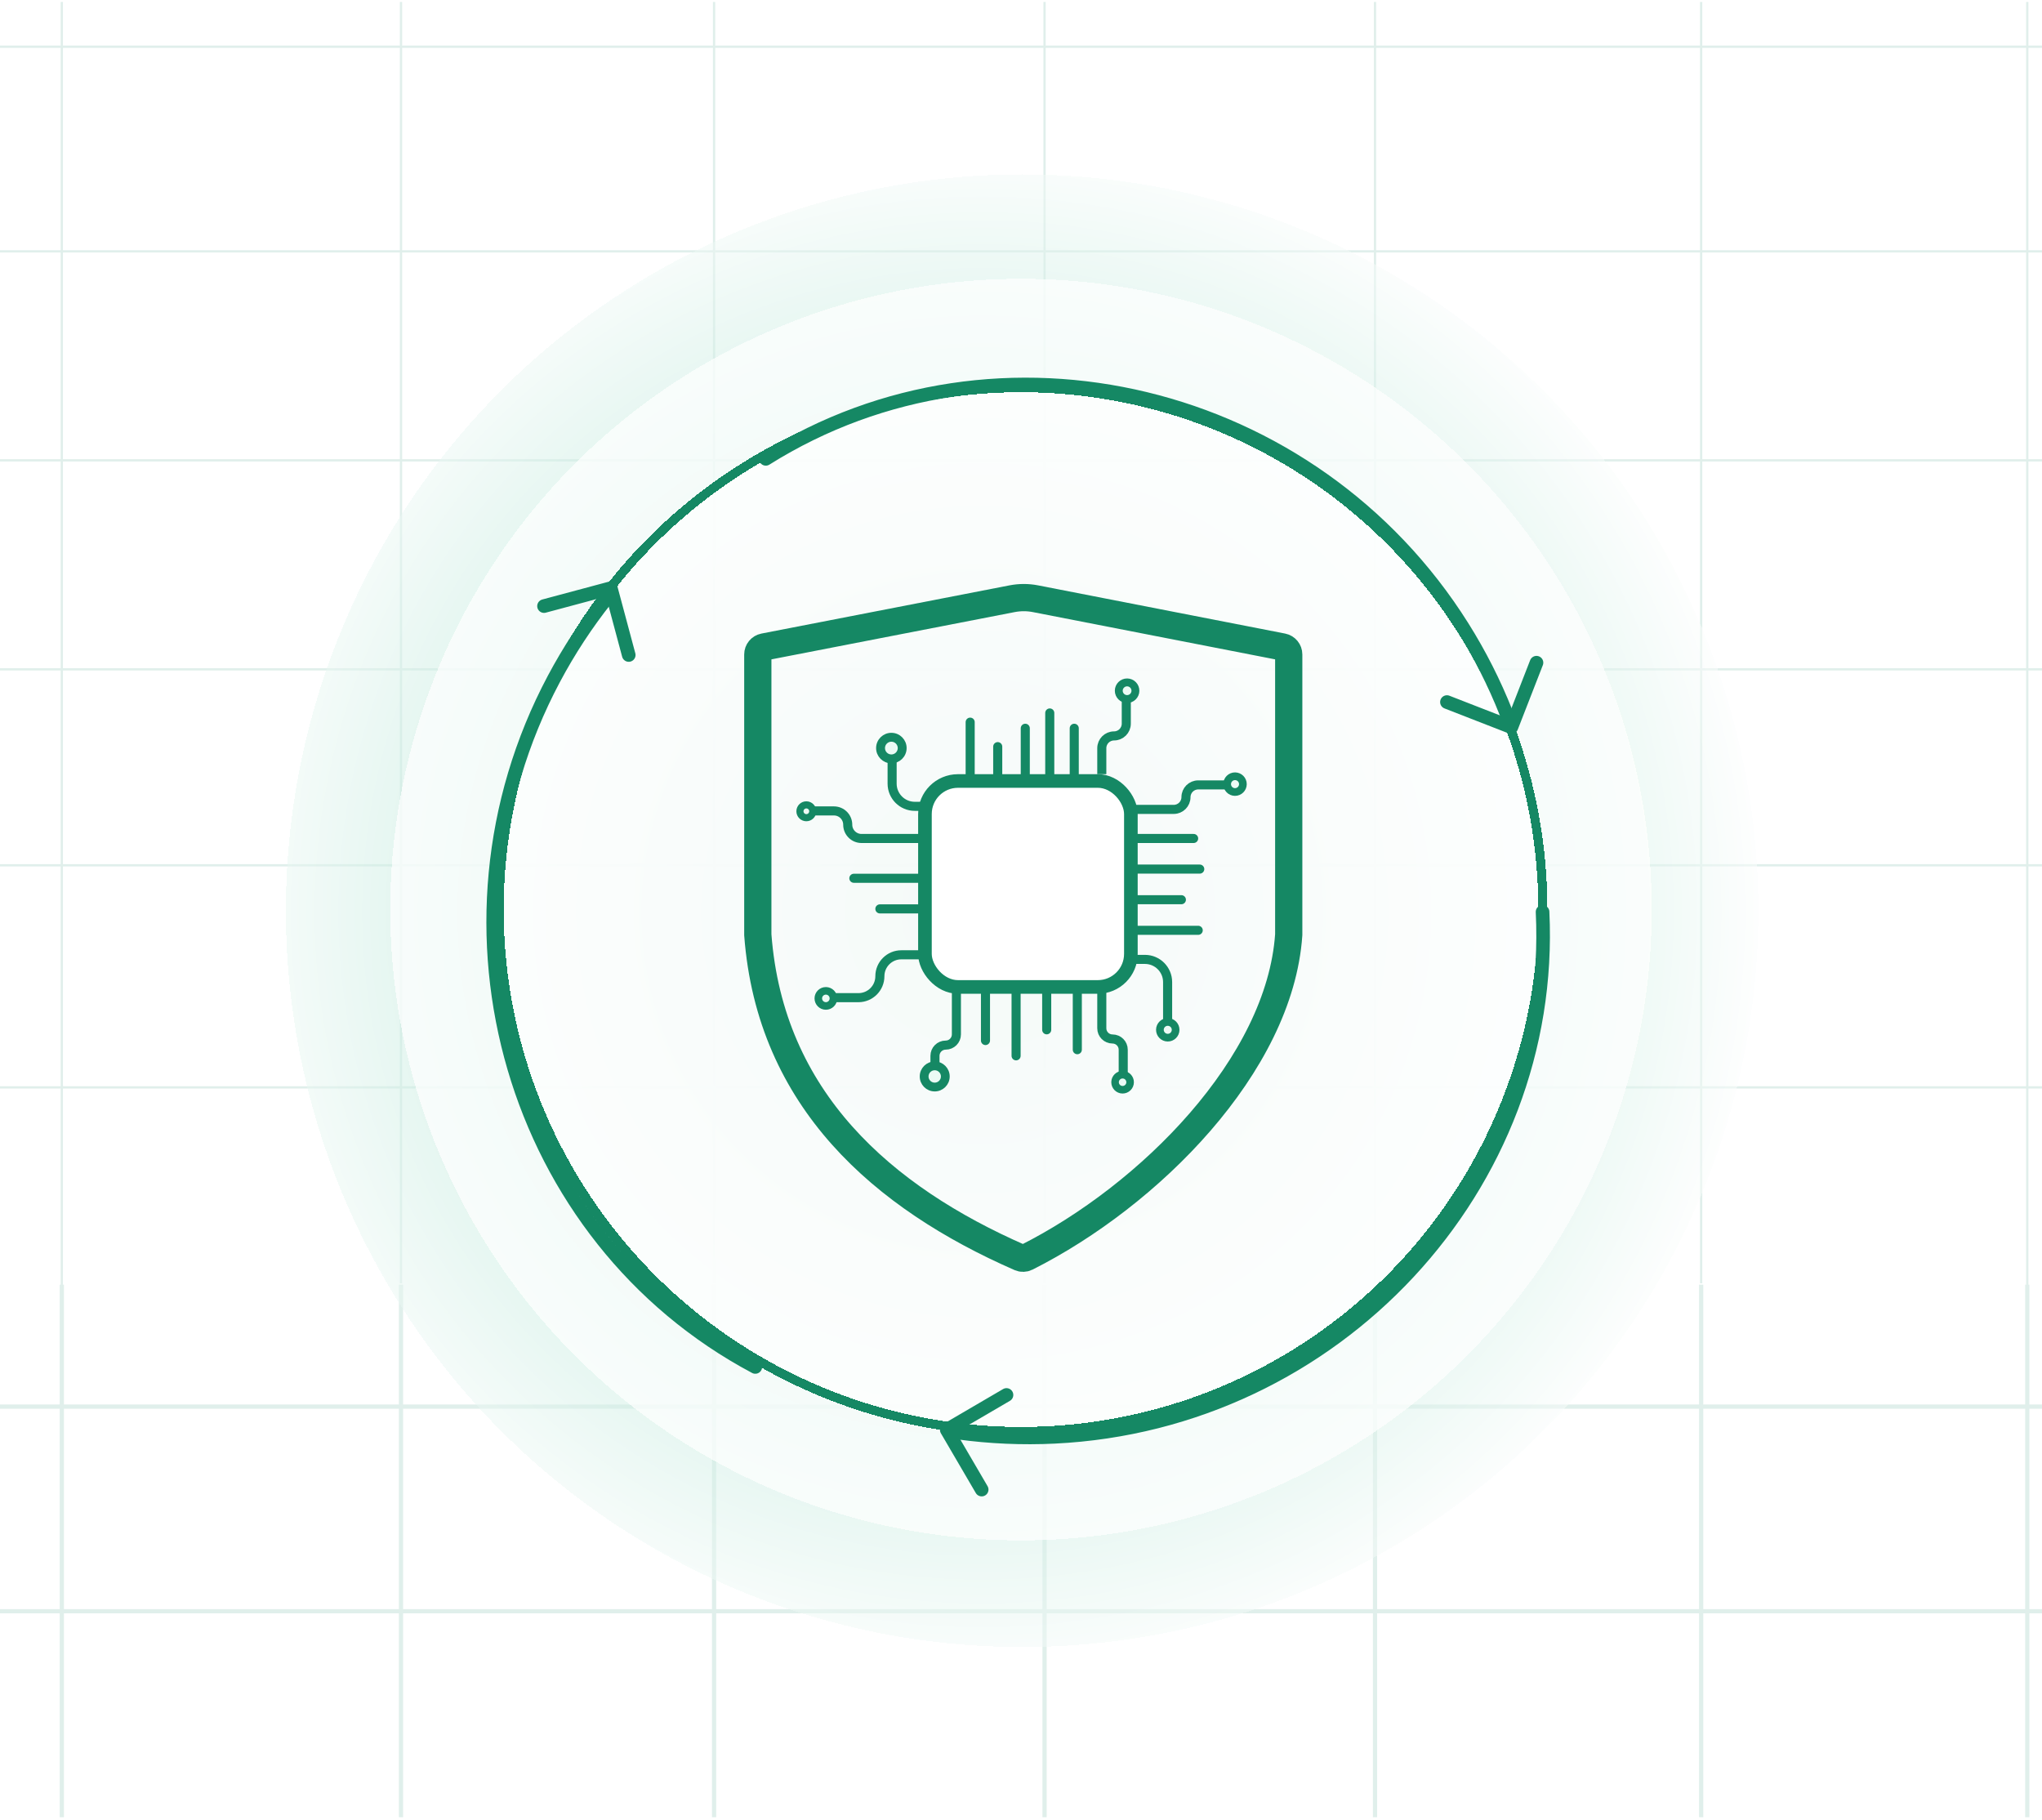 <?xml version="1.0" encoding="UTF-8"?> <svg xmlns="http://www.w3.org/2000/svg" width="450" height="401" viewBox="0 0 450 401" fill="none"><g clip-path="url(#clip0_303_338)"><path opacity="0.13" d="M468.796 355.041L-18 355.041M468.796 401.094L-18 401.094M468.796 447.147L-18 447.147M468.796 490.322L-18 490.322M468.796 309.947L-18 309.947M446.756 582.429L446.756 283.083M374.887 582.429L374.887 283.083M303.017 582.429L303.017 283.083M230.19 582.429L230.189 283.083M157.362 582.429L157.362 283.083M88.367 582.429L88.367 283.083M13.623 582.429L13.623 283.083M468.796 539.254L-18 539.254" stroke="#158864" stroke-width="0.93" stroke-miterlimit="10"></path><path opacity="0.13" d="M468.796 55.387L-18 55.387M468.796 101.44L-18 101.44M468.796 147.494L-18 147.494M468.796 190.669L-18 190.669M468.796 10.293L-18 10.293M446.756 283.082L446.756 -16.571M374.887 282.775L374.887 -16.571M303.017 282.775L303.017 -16.571M230.19 282.775L230.19 -16.571M157.362 282.775L157.362 -16.571M88.367 282.775L88.367 -16.571M13.623 283.082L13.623 -16.571M468.796 239.6L-18 239.6" stroke="#158864" stroke-width="0.5" stroke-miterlimit="10"></path><g filter="url(#filter0_d_303_338)" data-figma-bg-blur-radius="4"><circle cx="225.247" cy="200.676" r="162.247" fill="url(#paint0_radial_303_338)" fill-opacity="0.5" shape-rendering="crispEdges"></circle></g><g filter="url(#filter1_d_303_338)"><circle cx="225" cy="200.429" r="139" fill="white" fill-opacity="0.7" shape-rendering="crispEdges"></circle></g><g filter="url(#filter2_d_303_338)"><circle cx="225" cy="200.429" r="116" fill="white" fill-opacity="0.7" shape-rendering="crispEdges"></circle><circle cx="225" cy="200.429" r="115" stroke="#158864" stroke-width="2" shape-rendering="crispEdges"></circle></g><path d="M284 205.982V144.211C284 143.403 283.427 142.707 282.634 142.552L228.203 131.933C226.496 131.6 224.742 131.599 223.035 131.931L168.368 142.553C167.573 142.708 167 143.403 167 144.212V205.982C169.724 242.332 194.579 263.893 224.782 277.116C225.236 277.315 225.752 277.305 226.196 277.082C253.229 263.474 282 234.728 284 205.982Z" stroke="#158864" stroke-width="6" stroke-linecap="round"></path><path d="M168.762 101.108C220.034 68.918 289.356 85.641 322.325 138.153C326.095 144.157 329.308 150.496 331.915 157.085" stroke="#158864" stroke-width="3" stroke-miterlimit="10" stroke-linecap="round"></path><path d="M338.599 146.026L333.069 160.23L318.865 154.7" stroke="#158864" stroke-width="3" stroke-linecap="round" stroke-linejoin="round"></path><path d="M339.937 200.934C342.851 261.403 294.285 313.62 232.353 316.604C225.272 316.946 218.172 316.637 211.151 315.679" stroke="#158864" stroke-width="3" stroke-miterlimit="10" stroke-linecap="round"></path><path d="M216.333 328.231L208.642 315.071L221.803 307.38" stroke="#158864" stroke-width="3" stroke-linecap="round" stroke-linejoin="round"></path><path d="M166.447 301.21C112.99 272.796 92.948 204.36 122.05 149.61C125.378 143.349 129.273 137.405 133.686 131.862" stroke="#158864" stroke-width="3" stroke-miterlimit="10" stroke-linecap="round"></path><path d="M119.887 133.552L134.61 129.607L138.555 144.33" stroke="#158864" stroke-width="3" stroke-linecap="round" stroke-linejoin="round"></path><path d="M242.805 170.593V164.859C242.805 163.369 244.013 162.161 245.504 162.161V162.161C246.994 162.161 248.202 160.953 248.202 159.463V153.729" stroke="#158864" stroke-width="2"></path><path d="M250.226 211.404H252.309C255.07 211.404 257.309 213.643 257.309 216.404V224.895" stroke="#158864" stroke-width="2"></path><path d="M210.764 218.487V227.931C210.764 229.235 209.707 230.292 208.403 230.292V230.292C207.099 230.292 206.042 231.349 206.042 232.653V234.676" stroke="#158864" stroke-width="2"></path><circle data-figma-bg-blur-radius="4" cx="196.434" cy="164.841" r="1.91" fill="#CFF6EA" fill-opacity="0.3"></circle><path d="M198.34 164.858C198.349 163.807 197.502 162.943 196.451 162.933C195.4 162.923 194.536 163.771 194.526 164.822C194.517 165.874 195.364 166.737 196.415 166.747C197.466 166.757 198.33 165.909 198.34 164.858ZM199.296 164.867C199.281 166.448 197.987 167.718 196.406 167.703C194.825 167.688 193.555 166.394 193.569 164.813C193.584 163.232 194.879 161.962 196.46 161.977C198.041 161.991 199.311 163.286 199.296 164.867Z" fill="#158864" stroke="#158864" stroke-miterlimit="10"></path><circle data-figma-bg-blur-radius="4" cx="177.697" cy="178.766" r="1.131" fill="#CFF6EA" fill-opacity="0.3"></circle><path d="M178.828 178.778C178.833 178.155 178.331 177.643 177.708 177.637C177.085 177.631 176.573 178.133 176.567 178.756C176.561 179.38 177.064 179.891 177.687 179.897C178.31 179.903 178.822 179.401 178.828 178.778ZM179.394 178.783C179.386 179.72 178.619 180.473 177.681 180.464C176.744 180.455 175.991 179.688 176 178.751C176.009 177.814 176.776 177.061 177.713 177.07C178.65 177.079 179.403 177.846 179.394 178.783Z" fill="#158864" stroke="#158864" stroke-miterlimit="10"></path><circle data-figma-bg-blur-radius="4" cx="182.448" cy="220.149" r="1.131" fill="#CFF6EA" fill-opacity="0.3"></circle><path d="M183.332 220.012C183.339 219.278 182.747 218.675 182.013 218.668C181.278 218.661 180.676 219.253 180.668 219.988C180.662 220.722 181.253 221.325 181.988 221.332C182.722 221.339 183.325 220.747 183.332 220.012ZM184 220.019C183.99 221.123 183.086 222.01 181.981 222C180.877 221.99 179.99 221.086 180 219.981C180.01 218.877 180.915 217.99 182.019 218C183.123 218.01 184.01 218.914 184 220.019Z" fill="#158864" stroke="#158864" stroke-miterlimit="10"></path><circle data-figma-bg-blur-radius="4" cx="205.987" cy="237.198" r="1.869" fill="#CFF6EA" fill-opacity="0.3"></circle><path d="M207.853 237.215C207.863 236.186 207.034 235.341 206.005 235.331C204.976 235.321 204.131 236.151 204.121 237.18C204.111 238.209 204.941 239.054 205.97 239.064C206.999 239.073 207.844 238.244 207.853 237.215ZM208.789 237.224C208.775 238.772 207.508 240.014 205.96 240C204.413 239.985 203.17 238.719 203.184 237.171C203.199 235.624 204.466 234.38 206.013 234.395C207.561 234.409 208.804 235.676 208.789 237.224Z" fill="#158864" stroke="#158864" stroke-miterlimit="10"></path><circle data-figma-bg-blur-radius="4" cx="247.389" cy="238.47" r="1.327" fill="#CFF6EA" fill-opacity="0.3"></circle><path d="M248.714 238.482C248.721 237.752 248.132 237.151 247.401 237.144C246.67 237.137 246.07 237.727 246.063 238.457C246.056 239.188 246.645 239.788 247.376 239.795C248.107 239.802 248.707 239.213 248.714 238.482ZM249.379 238.488C249.368 239.588 248.469 240.47 247.369 240.46C246.271 240.45 245.388 239.55 245.398 238.451C245.408 237.352 246.308 236.469 247.407 236.479C248.506 236.49 249.389 237.389 249.379 238.488Z" fill="#158864" stroke="#158864" stroke-miterlimit="10"></path><circle data-figma-bg-blur-radius="4" cx="257.341" cy="226.92" r="1.386" fill="#CFF6EA" fill-opacity="0.3"></circle><path d="M258.727 226.933C258.734 226.17 258.118 225.543 257.355 225.536C256.591 225.528 255.964 226.144 255.957 226.907C255.95 227.671 256.565 228.298 257.329 228.305C258.092 228.312 258.72 227.697 258.727 226.933ZM259.421 226.94C259.41 228.088 258.47 229.011 257.322 229C256.174 228.989 255.251 228.049 255.262 226.901C255.273 225.753 256.213 224.83 257.361 224.841C258.51 224.851 259.432 225.791 259.421 226.94Z" fill="#158864" stroke="#158864" stroke-miterlimit="10"></path><circle data-figma-bg-blur-radius="4" cx="272.164" cy="172.785" r="1.39" fill="#CFF6EA" fill-opacity="0.3"></circle><path d="M273.552 172.798C273.559 172.033 272.942 171.404 272.177 171.397C271.412 171.389 270.783 172.007 270.776 172.772C270.769 173.537 271.386 174.166 272.151 174.173C272.916 174.18 273.545 173.563 273.552 172.798ZM274.248 172.804C274.237 173.956 273.295 174.88 272.144 174.869C270.993 174.858 270.069 173.916 270.079 172.765C270.09 171.614 271.033 170.69 272.183 170.7C273.335 170.711 274.259 171.653 274.248 172.804Z" fill="#158864" stroke="#158864" stroke-miterlimit="10"></path><circle data-figma-bg-blur-radius="4" cx="248.381" cy="152.202" r="1.469" fill="#CFF6EA" fill-opacity="0.3"></circle><path d="M249.847 152.216C249.855 151.407 249.203 150.743 248.395 150.736C247.586 150.728 246.923 151.38 246.915 152.188C246.907 152.997 247.559 153.661 248.368 153.668C249.176 153.676 249.84 153.024 249.847 152.216ZM250.583 152.223C250.571 153.439 249.576 154.415 248.36 154.404C247.145 154.392 246.168 153.397 246.179 152.181C246.19 150.966 247.186 149.989 248.402 150C249.618 150.011 250.594 151.007 250.583 152.223Z" fill="#158864" stroke="#158864" stroke-miterlimit="10"></path><path d="M203.344 210.393H198.622C196.014 210.393 193.9 212.507 193.9 215.114V215.114C193.9 217.722 191.786 219.836 189.178 219.836H184.119" stroke="#158864" stroke-width="2"></path><path d="M250.226 178.351H258.658C260.148 178.351 261.356 177.143 261.356 175.653V175.653C261.356 174.163 262.564 172.955 264.054 172.955H270.477" stroke="#158864" stroke-width="2"></path><path d="M242.805 218.487V226.582C242.805 227.885 243.862 228.942 245.166 228.942V228.942C246.47 228.942 247.527 229.999 247.527 231.303V236.7" stroke="#158864" stroke-width="2"></path><path d="M203.006 177.676H201.598C198.837 177.676 196.598 175.438 196.598 172.676V167.558" stroke="#158864" stroke-width="2"></path><path d="M203.006 184.76H189.853C188.176 184.76 186.817 183.401 186.817 181.724V181.724C186.817 180.048 185.458 178.689 183.782 178.689H179.397" stroke="#158864" stroke-width="2"></path><path d="M213.799 159.126L213.799 171.268" stroke="#158864" stroke-width="2" stroke-linecap="round"></path><path d="M219.871 164.523L219.871 171.268" stroke="#158864" stroke-width="2" stroke-linecap="round"></path><path d="M237.409 231.303L237.409 218.487" stroke="#158864" stroke-width="2" stroke-linecap="round"></path><path d="M263.043 184.759L250.226 184.759" stroke="#158864" stroke-width="2" stroke-linecap="round"></path><path d="M225.942 160.475L225.942 171.268" stroke="#158864" stroke-width="2" stroke-linecap="round"></path><path d="M230.664 226.919L230.664 218.487" stroke="#158864" stroke-width="2" stroke-linecap="round"></path><path d="M264.392 191.505L250.226 191.505" stroke="#158864" stroke-width="2" stroke-linecap="round"></path><path d="M193.9 200.274L202.332 200.274" stroke="#158864" stroke-width="2" stroke-linecap="round"></path><path d="M231.338 157.102L231.338 171.268" stroke="#158864" stroke-width="2" stroke-linecap="round"></path><path d="M223.918 232.653L223.918 218.487" stroke="#158864" stroke-width="2" stroke-linecap="round"></path><path d="M260.344 198.251L250.226 198.251" stroke="#158864" stroke-width="2" stroke-linecap="round"></path><path d="M188.167 193.528L202.332 193.528" stroke="#158864" stroke-width="2" stroke-linecap="round"></path><path d="M236.734 160.475L236.734 171.268" stroke="#158864" stroke-width="2" stroke-linecap="round"></path><path d="M217.172 229.28L217.172 218.487" stroke="#158864" stroke-width="2" stroke-linecap="round"></path><path d="M264.054 204.996L250.226 204.996" stroke="#158864" stroke-width="2" stroke-linecap="round"></path><rect x="203.832" y="172.093" width="45.382" height="45.382" rx="7.283" fill="white" stroke="#158864" stroke-width="3"></rect></g><defs><filter id="filter0_d_303_338" x="49" y="24.429" width="352.494" height="352.494" filterUnits="userSpaceOnUse" color-interpolation-filters="sRGB"><feFlood flood-opacity="0" result="BackgroundImageFix"></feFlood><feColorMatrix in="SourceAlpha" type="matrix" values="0 0 0 0 0 0 0 0 0 0 0 0 0 0 0 0 0 0 127 0" result="hardAlpha"></feColorMatrix><feOffset></feOffset><feGaussianBlur stdDeviation="7"></feGaussianBlur><feComposite in2="hardAlpha" operator="out"></feComposite><feColorMatrix type="matrix" values="0 0 0 0 0.371 0 0 0 0 0.541 0 0 0 0 0.473 0 0 0 0.25 0"></feColorMatrix><feBlend mode="normal" in2="BackgroundImageFix" result="effect1_dropShadow_303_338"></feBlend><feBlend mode="normal" in="SourceGraphic" in2="effect1_dropShadow_303_338" result="shape"></feBlend></filter><clipPath id="bgblur_1_303_338_clip_path" transform="translate(-49 -24.429)"><circle cx="225.247" cy="200.676" r="162.247"></circle></clipPath><filter id="filter1_d_303_338" x="77" y="52.429" width="296" height="296" filterUnits="userSpaceOnUse" color-interpolation-filters="sRGB"><feFlood flood-opacity="0" result="BackgroundImageFix"></feFlood><feColorMatrix in="SourceAlpha" type="matrix" values="0 0 0 0 0 0 0 0 0 0 0 0 0 0 0 0 0 0 127 0" result="hardAlpha"></feColorMatrix><feOffset></feOffset><feGaussianBlur stdDeviation="4.5"></feGaussianBlur><feComposite in2="hardAlpha" operator="out"></feComposite><feColorMatrix type="matrix" values="0 0 0 0 0.371 0 0 0 0 0.541 0 0 0 0 0.473 0 0 0 0.25 0"></feColorMatrix><feBlend mode="normal" in2="BackgroundImageFix" result="effect1_dropShadow_303_338"></feBlend><feBlend mode="normal" in="SourceGraphic" in2="effect1_dropShadow_303_338" result="shape"></feBlend></filter><filter id="filter2_d_303_338" x="100" y="75.429" width="250" height="250" filterUnits="userSpaceOnUse" color-interpolation-filters="sRGB"><feFlood flood-opacity="0" result="BackgroundImageFix"></feFlood><feColorMatrix in="SourceAlpha" type="matrix" values="0 0 0 0 0 0 0 0 0 0 0 0 0 0 0 0 0 0 127 0" result="hardAlpha"></feColorMatrix><feOffset></feOffset><feGaussianBlur stdDeviation="4.5"></feGaussianBlur><feComposite in2="hardAlpha" operator="out"></feComposite><feColorMatrix type="matrix" values="0 0 0 0 0.371 0 0 0 0 0.541 0 0 0 0 0.473 0 0 0 0.25 0"></feColorMatrix><feBlend mode="normal" in2="BackgroundImageFix" result="effect1_dropShadow_303_338"></feBlend><feBlend mode="normal" in="SourceGraphic" in2="effect1_dropShadow_303_338" result="shape"></feBlend></filter><clipPath id="bgblur_2_303_338_clip_path" transform="translate(-190.524 -158.932)"><circle cx="196.434" cy="164.841" r="1.91"></circle></clipPath><clipPath id="bgblur_3_303_338_clip_path" transform="translate(-172.566 -173.635)"><circle cx="177.697" cy="178.766" r="1.131"></circle></clipPath><clipPath id="bgblur_4_303_338_clip_path" transform="translate(-177.316 -215.017)"><circle cx="182.448" cy="220.149" r="1.131"></circle></clipPath><clipPath id="bgblur_5_303_338_clip_path" transform="translate(-200.118 -231.329)"><circle cx="205.987" cy="237.198" r="1.869"></circle></clipPath><clipPath id="bgblur_6_303_338_clip_path" transform="translate(-242.061 -233.143)"><circle cx="247.389" cy="238.47" r="1.327"></circle></clipPath><clipPath id="bgblur_7_303_338_clip_path" transform="translate(-251.954 -221.533)"><circle cx="257.341" cy="226.92" r="1.386"></circle></clipPath><clipPath id="bgblur_8_303_338_clip_path" transform="translate(-266.774 -167.395)"><circle cx="272.164" cy="172.785" r="1.39"></circle></clipPath><clipPath id="bgblur_9_303_338_clip_path" transform="translate(-242.913 -146.733)"><circle cx="248.381" cy="152.202" r="1.469"></circle></clipPath><radialGradient id="paint0_radial_303_338" cx="0" cy="0" r="1" gradientUnits="userSpaceOnUse" gradientTransform="translate(216.503 200.999) rotate(-178.71) scale(172.654)"><stop stop-color="#158864"></stop><stop offset="0.667" stop-color="#BDE9DB"></stop><stop offset="1" stop-color="white"></stop></radialGradient><clipPath id="clip0_303_338"><rect width="450" height="400" fill="white" transform="translate(0 0.429)"></rect></clipPath></defs></svg> 